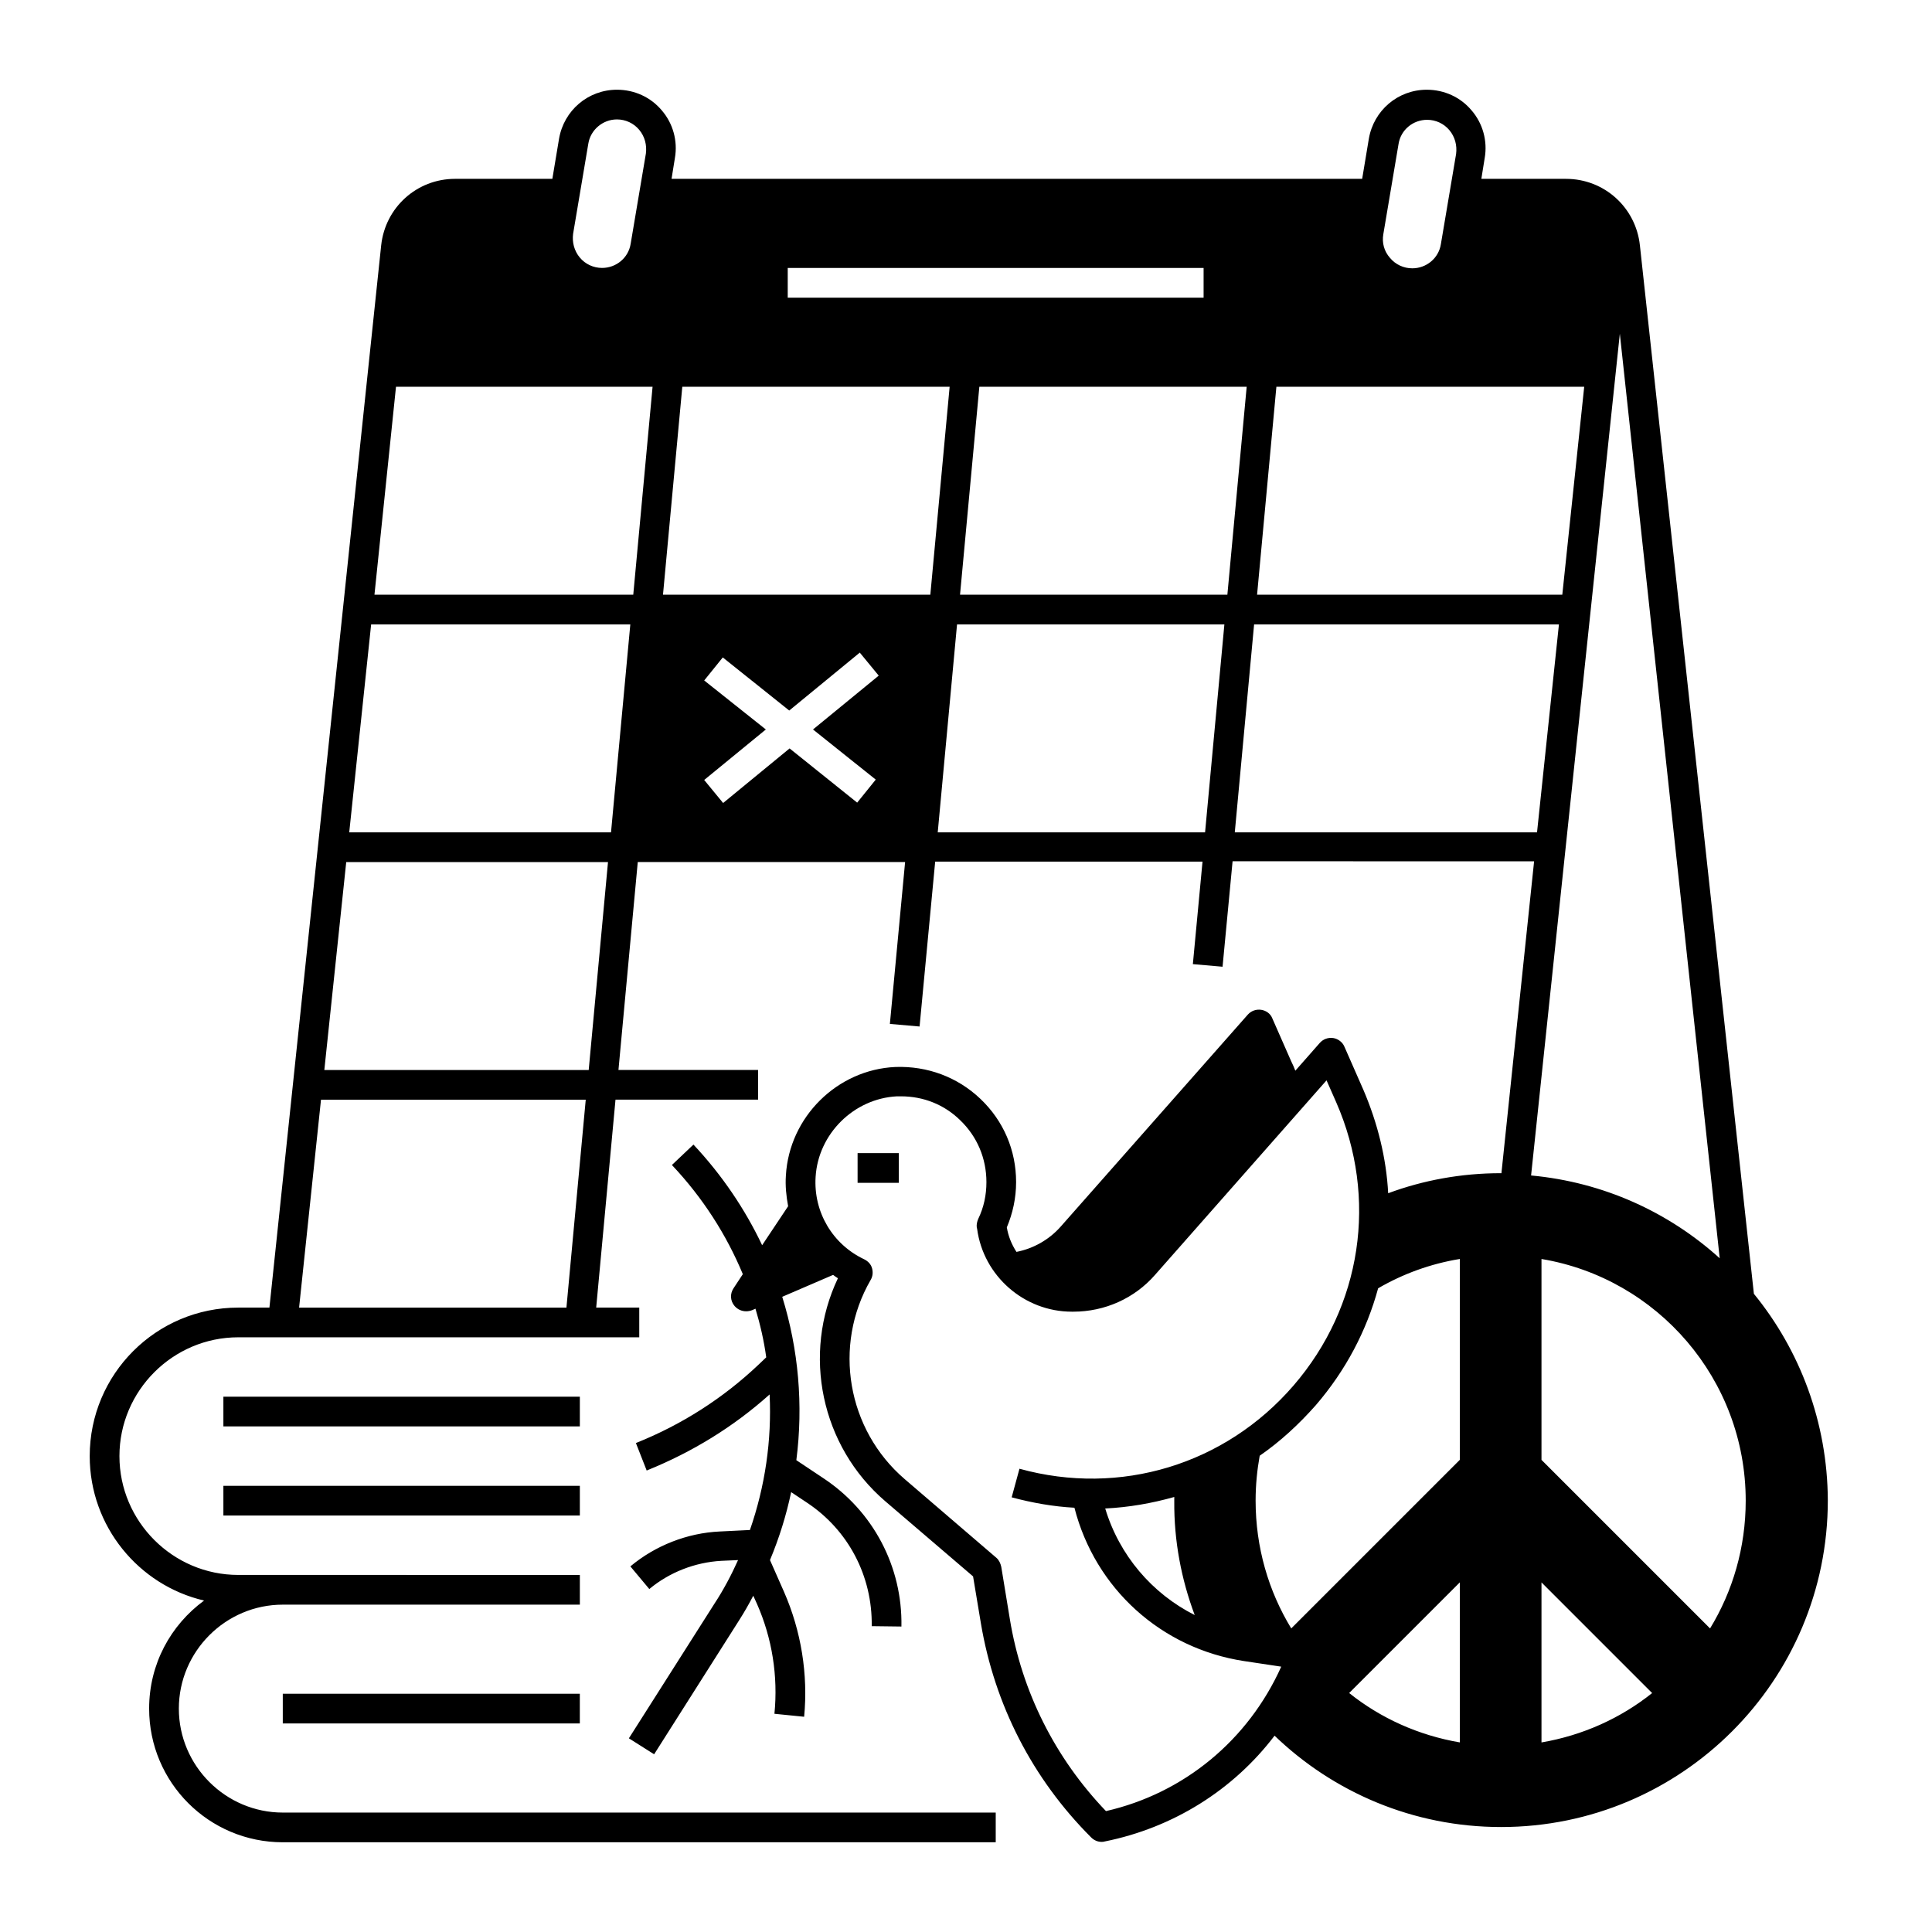 <?xml version="1.0" encoding="UTF-8"?>
<!-- Uploaded to: ICON Repo, www.iconrepo.com, Generator: ICON Repo Mixer Tools -->
<svg fill="#000000" width="800px" height="800px" version="1.1" viewBox="144 144 512 512" xmlns="http://www.w3.org/2000/svg">
 <g>
  <path d="m203.2 514.14h94.465v7.871h-94.465z"/>
  <path d="m203.2 537.76h94.465v7.871h-94.465z"/>
  <path d="m218.94 592.86h78.719v7.871h-78.719z"/>
  <path d="m371.27 449.59h10.922v7.871h-10.922z"/>
  <path d="m608.8 486.89-30.211-277.88c-1.082-10.035-9.445-17.613-19.582-17.613h-22.434l0.887-5.512c0.789-4.527-0.492-9.152-3.445-12.594-2.953-3.543-7.281-5.512-11.906-5.512-7.676 0-14.07 5.512-15.352 12.988l-1.77 10.629h-183.02l0.887-5.512c0.789-4.527-0.492-9.152-3.445-12.594-2.953-3.543-7.281-5.512-11.906-5.512-7.676 0-14.07 5.512-15.352 12.988l-1.773 10.629h-25.781c-10.137 0-18.5 7.578-19.582 17.613l-29.617 281.52h-8.266c-21.746 0-39.359 17.613-39.359 39.359 0 18.598 12.988 34.242 30.309 38.277-8.855 6.496-14.562 16.828-14.562 28.633 0 19.582 15.844 35.426 35.426 35.426h188.93v-7.871h-188.93c-15.152 0-27.551-12.398-27.551-27.551 0-15.152 12.398-27.551 27.551-27.551h78.719v-7.871l-90.527-0.004c-17.32 0-31.488-14.168-31.488-31.488 0-17.32 14.168-31.488 31.488-31.488h106.27v-7.871h-11.414l5.117-55.105h37.785v-7.871h-37l5.117-55.105h70.848l-4.035 42.902 7.871 0.688 4.133-43.691h70.848l-2.559 27.16 7.871 0.688 2.656-27.945 79.906 0.004-8.66 82.656h-0.195c-10.43 0-20.566 1.871-29.816 5.312-0.492-9.25-2.754-18.5-6.594-27.453l-5.019-11.414c-0.492-1.18-1.672-2.066-2.953-2.262-1.379-0.195-2.656 0.297-3.543 1.277l-6.496 7.379c-0.297-0.789-0.688-1.672-1.082-2.461l-5.019-11.414c-0.492-1.277-1.672-2.066-2.953-2.262-1.379-0.195-2.656 0.297-3.543 1.277l-49.594 56.188c-3.051 3.445-7.184 5.805-11.711 6.691-1.277-1.969-2.164-4.133-2.559-6.496 1.574-3.738 2.461-7.773 2.461-12.004 0-8.461-3.344-16.234-9.445-22.043-6.102-5.805-14.07-8.758-22.535-8.461-15.449 0.688-28.141 13.285-29.027 28.734-0.195 2.754 0.098 5.512 0.59 8.168l-6.887 10.332c-4.527-9.543-10.629-18.598-18.203-26.668l-5.707 5.41c8.168 8.66 14.465 18.5 18.793 28.93l-2.461 3.738c-0.984 1.477-0.887 3.344 0.297 4.723 0.789 0.887 1.871 1.379 3.051 1.379 0.492 0 1.082-0.098 1.574-0.297l0.887-0.395c1.277 4.231 2.262 8.562 2.856 12.891l-2.066 1.969c-9.348 8.855-20.27 15.844-32.273 20.664l-0.195 0.098 2.856 7.281 0.195-0.098c11.906-4.82 22.828-11.512 32.375-20.074 0.59 12.102-1.18 24.305-5.215 35.918l-7.969 0.395c-8.66 0.395-17.121 3.738-23.715 9.25l5.019 6.004c5.312-4.43 12.102-7.086 19.09-7.477l4.43-0.195c-1.77 3.938-3.836 7.871-6.297 11.609l-22.637 35.621 6.691 4.231 22.535-35.523c1.379-2.164 2.559-4.231 3.738-6.496l0.984 2.164c4.035 9.152 5.609 19.188 4.625 29.125l7.871 0.789c1.082-11.219-0.789-22.73-5.312-33.062l-3.738-8.461c2.461-5.902 4.328-11.906 5.609-18.008l4.133 2.754c11.02 7.281 17.418 19.484 17.219 32.766l7.871 0.098c0.297-15.844-7.477-30.602-20.762-39.359l-7.086-4.723c1.871-14.562 0.59-29.324-3.738-43.297l13.48-5.805c0.395 0.297 0.789 0.59 1.277 0.887-9.543 20.074-4.527 44.477 12.594 59.137l23.223 19.875 2.066 12.398c3.641 21.648 13.676 41.23 29.227 56.777 0.789 0.789 1.77 1.18 2.754 1.18 0.297 0 0.492 0 0.789-0.098 18.203-3.641 34.145-13.676 45.066-28.043 15.547 14.957 36.703 24.207 60.023 24.207 47.824 0 86.594-38.77 86.594-86.594-0.098-20.656-7.383-39.746-19.582-54.703zm-99.582-1.477c6.594-3.836 13.875-6.496 21.648-7.773v53.234l-44.672 44.672c-6.004-9.84-9.445-21.453-9.445-33.852 0-4.133 0.395-8.07 1.082-11.906 5.41-3.738 10.332-8.266 14.859-13.383 7.965-9.246 13.477-19.773 16.527-30.992zm-48.609 86.594c-11.316-5.707-19.977-15.844-23.715-28.242 6.199-0.297 12.398-1.379 18.301-3.051v1.082c-0.098 10.527 1.871 20.762 5.414 30.211zm-23.52 51.953c-13.48-14.07-22.336-31.684-25.484-50.973l-2.262-13.777c-0.195-0.887-0.59-1.77-1.277-2.363l-24.305-20.859c-15.254-13.086-19.09-35.324-9.055-52.742 0.59-0.984 0.688-2.066 0.395-3.148-0.297-1.082-1.082-1.871-2.066-2.363-8.363-3.938-13.48-12.496-12.891-21.844 0.688-11.414 10.137-20.762 21.551-21.352h1.082c5.902 0 11.414 2.164 15.645 6.297 4.527 4.328 6.988 10.137 6.988 16.434 0 3.445-0.688 6.691-2.164 9.742-0.297 0.688-0.492 1.477-0.395 2.262l0.098 0.395c1.672 12.496 12.496 21.941 25.094 21.941h0.395c8.363 0 16.234-3.543 21.648-9.742l45.461-51.562 2.559 5.805c11.121 25.387 6.789 54.121-11.316 75.078-18.105 20.961-45.953 29.422-72.621 22.043l-2.066 7.578c5.512 1.477 11.121 2.461 16.629 2.754 5.512 21.453 23.027 37.293 44.969 40.641l9.84 1.477c-8.762 19.488-25.785 33.559-46.449 38.281zm64.453-31.289 29.324-29.324v42.41c-10.922-1.871-20.961-6.394-29.324-13.086zm56.484-291.07h-80.887l5.117-55.105h81.574zm-252.1 62.977h-69.375l5.805-55.105h68.684zm24.695-40.246 4.922-6.102 17.613 14.07 18.695-15.352 5.019 6.102-17.418 14.27 16.629 13.285-4.922 6.102-17.91-14.367-17.613 14.465-5.019-6.102 16.336-13.383zm-10.922-22.73 5.117-55.105h70.848l-5.117 55.105zm83.836-55.105h70.848l-5.117 55.105h-70.848zm107.06-40.441 4.035-23.91c0.59-3.738 3.836-6.394 7.578-6.394 2.262 0 4.43 0.984 5.902 2.754 1.477 1.77 2.066 4.035 1.77 6.297l-4.035 23.91c-0.59 3.738-3.836 6.394-7.578 6.394-2.262 0-4.43-0.984-5.902-2.754-1.574-1.77-2.164-4.031-1.77-6.297zm-157.84 8.957h110.21v7.871h-110.21zm-45.262-39.363c2.262 0 4.43 0.984 5.902 2.754 1.477 1.77 2.066 4.035 1.77 6.297l-4.035 23.91c-0.59 3.738-3.836 6.394-7.578 6.394-2.262 0-4.43-0.984-5.902-2.754-1.477-1.77-2.066-4.035-1.77-6.297l4.035-23.91c0.59-3.637 3.836-6.394 7.578-6.394zm-58.551 70.848h67.996l-5.117 55.105h-68.586l5.707-55.105zm45.168 244.04h-70.848l5.805-55.105h70.16zm5.902-62.977h-70.062l5.805-55.105h69.371zm92.496-62.977 5.117-55.105h70.848l-5.117 55.105zm78.723 0 5.117-55.105h80.785l-5.805 55.105zm102.04-132.15 26.469 245.02c-13.48-12.203-30.801-20.172-49.988-21.941zm-20.762 373.33v-42.41l29.324 29.324c-8.367 6.691-18.402 11.215-29.324 13.086zm44.672-30.211-44.672-44.672v-53.234c30.699 5.117 54.121 31.883 54.121 64.059 0 12.398-3.445 24.008-9.449 33.848z"/>
 </g>
</svg>